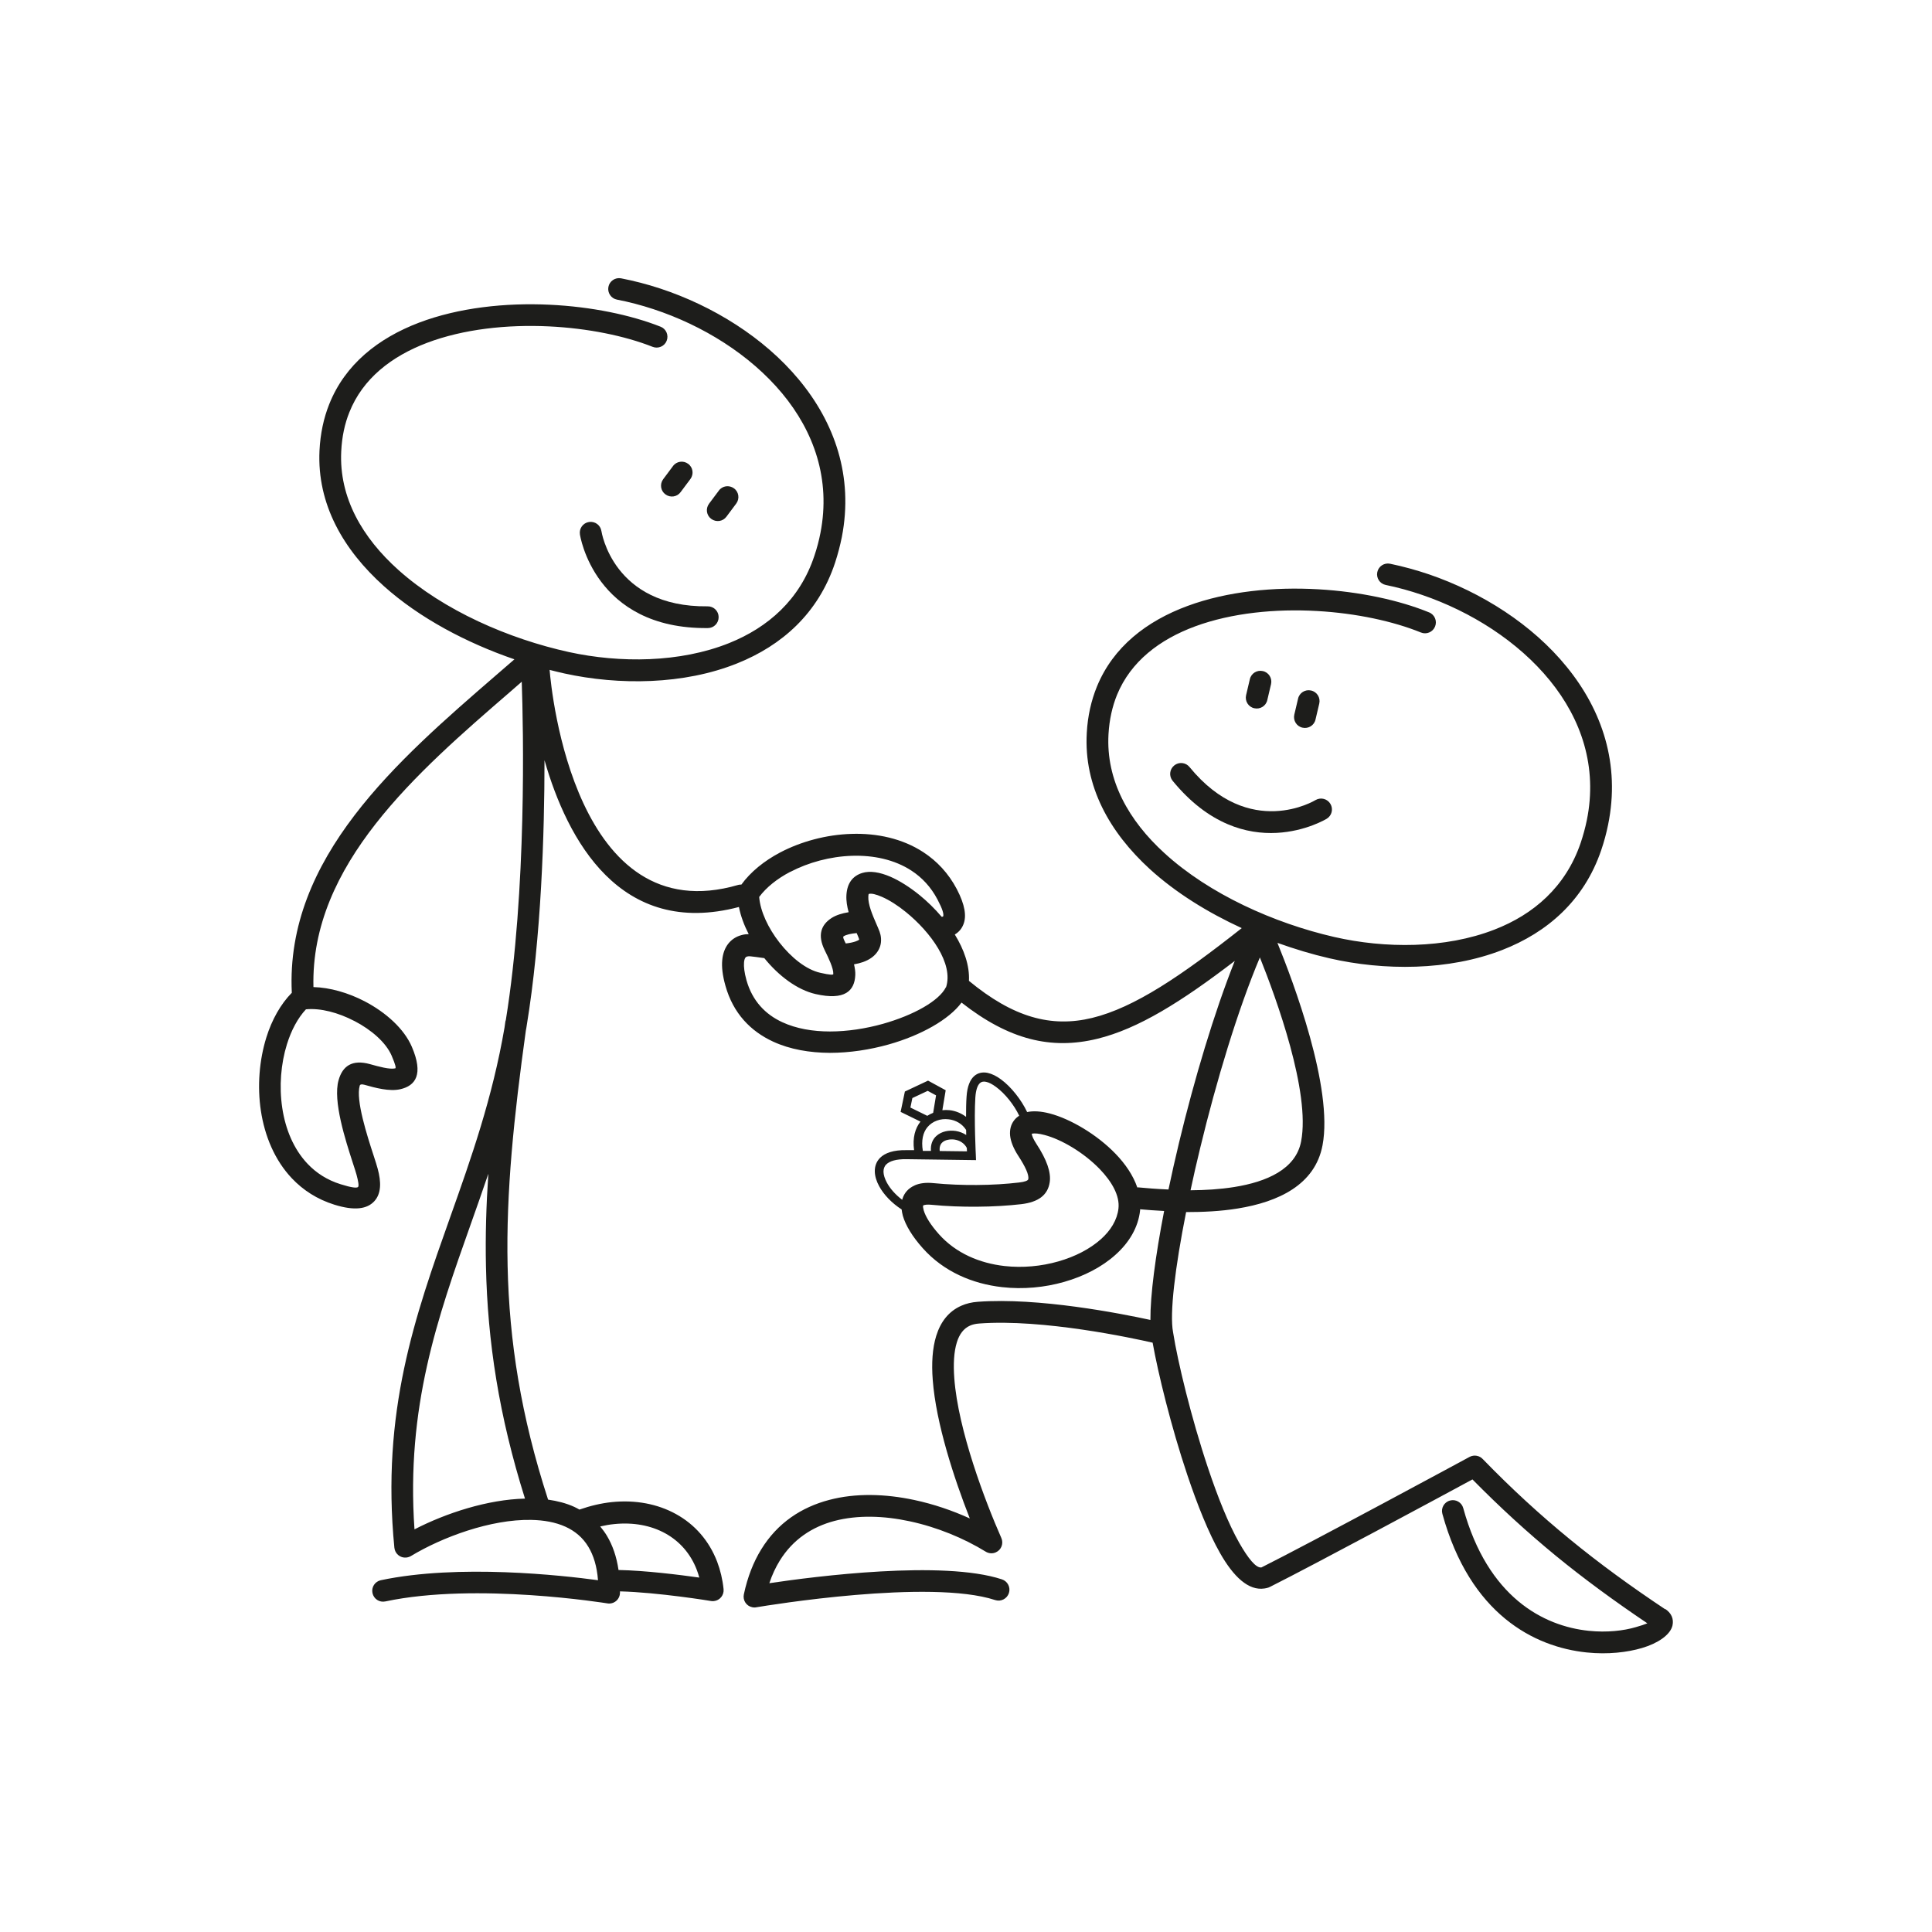 <svg xmlns="http://www.w3.org/2000/svg" id="Ebene_1" data-name="Ebene 1" viewBox="0 0 226.77 226.77"><defs><style>      .cls-1 {        fill: #1d1d1b;        stroke-width: 0px;      }    </style></defs><path class="cls-1" d="M70.59,62.33c-.11-.7-.76-1.17-1.46-1.06-.7.11-1.17.76-1.06,1.46,0,.03,1.66,11.14,15.02,10.99.7,0,1.27-.58,1.26-1.29,0-.7-.58-1.27-1.28-1.26-11.15.13-12.47-8.81-12.48-8.84Z"></path><path class="cls-1" d="M78.99,54.71l-1.15,1.54c-.42.57-.3,1.37.27,1.78.57.42,1.37.3,1.78-.27l1.15-1.54c.42-.57.3-1.37-.27-1.78-.57-.42-1.37-.3-1.78.27Z"></path><path class="cls-1" d="M85.27,60.64l1.15-1.54c.42-.57.3-1.37-.27-1.78-.57-.42-1.37-.3-1.78.27l-1.15,1.54c-.42.57-.3,1.37.27,1.78.57.42,1.37.3,1.78-.27Z"></path><path class="cls-1" d="M139.62,90.03c-.45-.55-1.25-.63-1.8-.18-.55.45-.63,1.25-.18,1.8,8.47,10.34,18.04,4.47,18.07,4.46.61-.36.81-1.14.45-1.75-.36-.61-1.14-.81-1.75-.45-.02.01-7.73,4.75-14.79-3.88Z"></path><path class="cls-1" d="M154.41,84.45l.44-1.87c.16-.69-.27-1.38-.96-1.53-.69-.16-1.38.27-1.53.96l-.44,1.87c-.16.69.27,1.38.96,1.53.69.16,1.38-.27,1.53-.96Z"></path><path class="cls-1" d="M195.47,188.9c-4.05-2.7-7.71-5.36-11.21-8.23-3.49-2.86-6.82-5.91-10.2-9.39-.38-.43-1.03-.56-1.56-.28-.05.03-18.66,10.09-24.44,12.98-.64.09-1.56-1.06-2.61-2.9-1.27-2.24-2.52-5.38-3.64-8.72-2.01-5.99-3.58-12.58-4.1-15.87l-.02-.12c-.42-2.18.23-7.56,1.53-14.1,1.94,0,4.03-.09,6.05-.42,4.78-.77,9.08-2.78,9.96-7.41,1.29-6.75-3.47-19.29-5.29-23.77,2.04.73,4.09,1.35,6.1,1.81,6.38,1.47,14,1.48,20.3-.98,5.23-2.04,9.57-5.75,11.6-11.7.34-1,.61-2,.81-2.99,1.46-7.13-.72-13.46-4.85-18.53-4.05-4.99-10-8.75-16.16-10.86-1.51-.51-3.04-.93-4.58-1.25-.69-.14-1.36.3-1.5.99-.14.69.3,1.36.99,1.5,1.41.29,2.84.68,4.27,1.17,5.74,1.96,11.26,5.45,15,10.05,3.67,4.51,5.62,10.12,4.33,16.41-.18.87-.42,1.76-.73,2.68-1.76,5.14-5.53,8.37-10.1,10.14-5.8,2.26-12.87,2.23-18.81.87-7.05-1.62-14.66-5.02-19.93-9.84-4.19-3.82-6.88-8.55-6.57-13.97.1-1.72.45-3.25,1-4.61,1.61-3.92,5-6.5,9.17-8.04,4.32-1.59,9.45-2.08,14.33-1.8,4.58.26,8.92,1.2,12.17,2.52.65.27,1.4-.05,1.66-.7.27-.65-.05-1.4-.7-1.66-3.5-1.43-8.13-2.43-12.99-2.71-5.2-.3-10.69.23-15.35,1.95-4.8,1.77-8.74,4.8-10.65,9.47-.66,1.62-1.08,3.43-1.19,5.43-.36,6.28,2.68,11.67,7.4,15.99,3.05,2.78,6.81,5.1,10.79,6.93-7.08,5.59-12.59,9.33-17.56,10.54-4.82,1.17-9.28-.07-14.46-4.35.09-1.8-.58-3.69-1.66-5.44.45-.27.8-.65,1.01-1.19.38-.95.2-2.27-.77-4.13-.99-1.88-2.34-3.3-3.93-4.34-2.46-1.61-5.46-2.25-8.44-2.15h-.02c-2.95.09-5.91.9-8.35,2.18-1.88.99-3.48,2.29-4.55,3.77-.11,0-.23,0-.34.03-19.14,5.61-21.96-22.62-22.17-25.23.58.15,1.16.29,1.74.42,6.39,1.4,14.01,1.34,20.29-1.19,5.21-2.09,9.51-5.85,11.48-11.82.33-1.01.59-2.01.79-3,1.39-7.14-.86-13.45-5.04-18.48-4.11-4.95-10.09-8.65-16.27-10.69-1.52-.5-3.06-.9-4.6-1.2-.69-.13-1.36.32-1.49,1.01-.13.69.32,1.36,1.01,1.49,1.41.27,2.85.65,4.28,1.12,5.77,1.9,11.32,5.33,15.11,9.89,3.71,4.47,5.72,10.06,4.49,16.37-.17.87-.4,1.77-.71,2.68-1.7,5.16-5.45,8.42-10,10.25-5.77,2.32-12.84,2.36-18.8,1.06-7.06-1.55-14.7-4.87-20.03-9.64-4.22-3.78-6.97-8.48-6.71-13.9.08-1.72.41-3.26.96-4.62,1.57-3.94,4.94-6.55,9.09-8.13,4.3-1.63,9.42-2.17,14.31-1.94,4.58.22,8.93,1.11,12.19,2.4.65.26,1.4-.06,1.65-.71.26-.65-.06-1.4-.71-1.65-3.51-1.39-8.15-2.35-13.01-2.58-5.21-.25-10.69.34-15.34,2.1-4.78,1.82-8.69,4.89-10.55,9.58-.65,1.63-1.04,3.44-1.14,5.44-.3,6.29,2.8,11.65,7.57,15.92,4.2,3.76,9.72,6.66,15.31,8.58l-2.15,1.86c-11.58,10.02-24.75,21.42-23.98,37.28-1.31,1.33-2.34,3.16-2.99,5.25-.82,2.64-1.08,5.69-.64,8.6.45,2.96,1.62,5.8,3.65,7.94,1.3,1.37,2.95,2.45,4.97,3.08,2.4.75,3.85.5,4.68-.39.85-.91.83-2.28.41-3.83-.11-.42-.27-.9-.46-1.49-.78-2.39-2.13-6.56-1.65-8.25.04-.15.21-.21.56-.11,1.27.36,2.93.81,4.2.52,1.8-.41,2.75-1.74,1.36-4.98-.91-2.12-3.06-4.05-5.54-5.34-1.92-1-4.07-1.62-6.01-1.67-.36-14.36,12.12-25.17,23.12-34.68l1.33-1.16c.19,5.47.6,24.44-1.87,39.72-.01.05-.05.1-.05.15-.03.24-.06.47-.1.71-1.42,8.28-3.92,15.35-6.37,22.24-4.15,11.68-8.12,22.87-6.56,38.83.07.7.69,1.22,1.39,1.15.2-.02.38-.08.54-.17,3.69-2.23,9.38-4.34,14.13-4.25,1.48.03,2.85.27,4.02.8,1.1.5,2.03,1.26,2.69,2.36.61,1.01,1.01,2.3,1.13,3.92-4.21-.57-16.37-1.93-25.49,0-.69.15-1.13.82-.98,1.51.15.69.82,1.13,1.51.98,10.73-2.28,26.03.23,26.07.23l.18.02c.7.01,1.28-.55,1.29-1.25,0-.06,0-.12,0-.18,4.44.11,10.66,1.12,10.68,1.13.11.02.22.02.34.01.7-.07,1.21-.7,1.14-1.4-.12-1.16-.38-2.23-.75-3.21-.95-2.49-2.65-4.4-4.83-5.6-2.15-1.19-4.74-1.69-7.52-1.41-1.25.13-2.53.43-3.82.88-.2-.11-.4-.23-.61-.32-.94-.43-1.98-.69-3.07-.85-3.2-9.85-4.56-18.62-4.75-27.43-.19-8.74.75-17.59,2.14-27.62.03-.17.07-.34.09-.51,1.72-10.46,2.1-22.66,2.1-31.23,2.68,9.34,8.87,20.91,22.82,17.23.21,1.06.61,2.14,1.15,3.19-.3,0-.59.03-.88.12-.59.16-1.12.49-1.53,1.01-.37.48-.63,1.12-.7,1.94-.07.78.03,1.76.38,2.99.91,3.25,2.97,5.34,5.59,6.55,1.99.92,4.3,1.31,6.67,1.32,2.32,0,4.7-.37,6.88-.98,3.81-1.07,7.1-2.93,8.57-4.92,5.56,4.36,10.51,5.57,15.93,4.25,4.82-1.17,9.91-4.37,16.14-9.14-2.43,6.1-4.76,13.93-6.54,21.33-.45,1.87-.86,3.71-1.24,5.5-1.39-.06-2.62-.16-3.55-.25-.04,0-.07.01-.11.01-.48-1.41-1.4-2.76-2.56-3.96-2.2-2.28-5.31-4.09-7.7-4.72-1.07-.28-1.97-.32-2.67-.17-.68-1.44-1.87-2.95-3.05-3.82-.53-.4-1.08-.67-1.59-.78-.59-.12-1.14-.01-1.58.38-.48.43-.81,1.2-.89,2.41-.05.69-.06,1.52-.06,2.37-.57-.43-1.23-.7-1.92-.78-.29-.03-.57-.03-.86,0l.39-2.34-2.07-1.13-2.72,1.28-.5,2.39,2.33,1.14c-.62.78-.95,1.9-.75,3.35h-.88c-1.54-.03-2.54.33-3.12.91-.43.44-.62.99-.61,1.59.01.55.19,1.15.51,1.73.54,1,1.5,2,2.64,2.73.03.24.07.48.14.74.32,1.12,1.12,2.45,2.34,3.81,2.46,2.76,5.84,4.18,9.31,4.57,2.47.28,5.01.04,7.3-.62,2.32-.66,4.42-1.75,5.99-3.16,1.62-1.44,2.69-3.22,2.91-5.23,0-.04,0-.09,0-.13.8.07,1.75.15,2.82.2-1.03,5.32-1.63,9.92-1.61,12.79-3.5-.76-13.16-2.66-20.26-2.13-.72.05-1.36.21-1.93.46-1.5.66-2.44,1.9-2.95,3.54-.45,1.45-.56,3.22-.41,5.16.38,5.11,2.51,11.58,4.35,16.27-2.04-.93-4.27-1.69-6.53-2.17-3.38-.72-6.87-.83-9.99,0-3.22.85-6.04,2.67-7.96,5.8-.9,1.46-1.6,3.21-2.04,5.28-.15.69.29,1.37.98,1.51.18.04.36.04.53,0,1.25-.21,20.34-3.35,27.99-.84.67.22,1.39-.15,1.61-.82.22-.67-.15-1.39-.82-1.61-6.92-2.28-21.94-.35-27.3.45.33-.99.74-1.86,1.22-2.64,1.55-2.51,3.82-3.98,6.43-4.67,2.71-.71,5.79-.61,8.81.04,3.23.69,6.37,1.99,8.94,3.57.34.21.79.26,1.18.08.65-.28.94-1.04.65-1.69-1.89-4.29-5.07-12.63-5.52-18.75-.12-1.64-.05-3.09.3-4.21.29-.94.79-1.63,1.54-1.96.31-.14.67-.22,1.09-.25,7.49-.56,18.03,1.72,20.35,2.25.64,3.59,2.16,9.83,4.07,15.52,1.17,3.48,2.48,6.78,3.84,9.17,1.58,2.78,3.34,4.45,5.22,4.16.16-.02.32-.06.47-.11.08-.03.15-.06.22-.1,5.2-2.61,20.03-10.59,23.72-12.59,3.26,3.31,6.45,6.22,9.77,8.95,3.36,2.75,6.89,5.33,10.76,7.94-.31.13-.77.28-1.36.45-1.43.42-3.37.65-5.51.43-5.34-.55-11.87-3.95-14.74-14.4-.18-.68-.89-1.08-1.56-.89-.68.18-1.08.89-.89,1.56,3.24,11.78,10.77,15.63,16.94,16.27,2.5.26,4.78-.02,6.48-.52,1.91-.56,3.22-1.52,3.54-2.48l.05-.17c.16-.77-.11-1.44-.87-1.95ZM41.6,119.84c2,1.04,3.7,2.52,4.37,4.07.47,1.1.53,1.46.42,1.49-.65.15-1.94-.21-2.94-.49-2.13-.6-3.25.23-3.71,1.88-.69,2.43.82,7.07,1.68,9.73.2.62.37,1.13.43,1.37.2.75.3,1.3.18,1.43-.14.15-.75.09-2.05-.32-1.58-.49-2.87-1.33-3.88-2.4-1.64-1.73-2.6-4.08-2.97-6.56-.38-2.53-.16-5.19.55-7.47.51-1.64,1.27-3.07,2.23-4.1,1.69-.17,3.79.38,5.68,1.37ZM72.09,178.89c2.25-.23,4.33.16,6.02,1.1,1.66.92,2.95,2.37,3.68,4.28.11.29.21.59.29.9-2.28-.32-6.32-.83-9.48-.89-.23-1.58-.7-2.91-1.36-4.01-.24-.4-.51-.76-.79-1.1.56-.13,1.11-.23,1.65-.28ZM61.62,175.9c-4.36.1-9.25,1.69-12.97,3.61-1-14.37,2.72-24.86,6.59-35.78.7-1.96,1.39-3.94,2.08-5.96-.25,3.69-.36,7.3-.28,10.9.19,8.79,1.52,17.51,4.58,27.23ZM92.76,102.34c2.12-1.11,4.69-1.81,7.24-1.89h0c2.51-.08,4.99.44,6.98,1.74,1.23.8,2.29,1.92,3.06,3.39.59,1.12.77,1.73.66,1.99,0,.02-.07.03-.17.04-.8-.94-1.69-1.81-2.6-2.55-1.15-.93-2.33-1.68-3.41-2.15-1.25-.54-2.41-.73-3.33-.44-1.08.34-1.76,1.17-1.84,2.59-.04.68.08,1.36.26,2.01-.78.13-1.47.34-2,.68-1.24.8-1.68,2.01-.81,3.78.46.93,1.04,2.13,1.01,2.8,0,.11-.37.12-1.54-.15-1.65-.37-3.41-1.79-4.79-3.56-1.31-1.68-2.24-3.65-2.37-5.34.84-1.13,2.11-2.14,3.63-2.94ZM100.82,110.19l.03.09c-.06.07-.2.14-.42.22-.29.1-.68.19-1.16.24-.05-.11-.11-.23-.16-.33-.15-.31-.17-.46-.09-.51.31-.2.86-.32,1.53-.38.1.24.21.47.28.68ZM111.03,115.87c-.8,1.61-3.79,3.29-7.42,4.31-1.98.55-4.12.89-6.19.89-2.02,0-3.96-.33-5.6-1.09-1.97-.91-3.51-2.48-4.2-4.92-.25-.9-.33-1.58-.29-2.08.02-.29.09-.48.17-.59.05-.06.12-.1.2-.12.11-.03.25-.04.4-.02.32.03.89.11,1.61.21,1.68,2.08,3.87,3.73,6.03,4.22,3.44.78,4.57-.39,4.65-2.23.02-.4-.05-.83-.15-1.26.4-.07.75-.16,1.06-.27.73-.26,1.24-.63,1.58-1.06.41-.52.57-1.1.53-1.69v-.03c-.02-.28-.08-.54-.17-.79-.09-.25-.24-.59-.41-.98-.41-.95-.96-2.21-.91-3.15.01-.19.03-.28.05-.29.3-.1.86.04,1.55.34.87.38,1.85,1,2.82,1.79,2.89,2.35,5.61,6.05,4.7,8.83ZM113.49,135.14l-3.19-.04c-.05-.46.07-.8.31-1.01.16-.15.38-.25.62-.3.26-.06.54-.07.82-.03.59.09,1.15.43,1.43.98,0,.15.01.29.02.41ZM107.1,128.88l1.79-.84.98.53-.34,2.05c-.24.09-.47.21-.69.35l-1.98-.97.23-1.12ZM108.86,132.3c.3-.36.69-.62,1.11-.77.43-.16.91-.21,1.38-.15.82.09,1.59.52,2.05,1.25,0,.2,0,.4.01.59-.37-.24-.79-.4-1.22-.47-.41-.06-.83-.05-1.21.04-.4.09-.77.27-1.07.54-.45.4-.7,1-.64,1.76h-.95c-.21-1.25.03-2.17.53-2.78ZM107.36,139.14c-.74.33-1.22.87-1.44,1.59-.01.03-.01.07-.02.1-.78-.59-1.42-1.3-1.81-2.03-.24-.45-.38-.88-.39-1.26,0-.33.09-.63.32-.86.39-.39,1.15-.64,2.38-.62l8.16.11-.02-.54s-.22-4.32-.06-6.79c.06-.92.26-1.46.55-1.72.18-.16.42-.2.7-.14.36.07.76.29,1.18.6,1.06.78,2.12,2.11,2.72,3.38-.24.15-.45.34-.62.57-.36.48-.51,1.07-.45,1.75.07.69.38,1.49.95,2.37.86,1.32,1.27,2.23,1.19,2.74-.03.19-.4.33-1.11.41-1.43.17-3.14.28-4.96.29-1.62.01-3.35-.05-5.08-.22-.88-.09-1.61.01-2.18.26ZM131.28,141.85c-.15,1.34-.91,2.58-2.07,3.61-1.28,1.14-3.02,2.04-4.99,2.6-1.99.57-4.18.78-6.32.54-2.9-.33-5.69-1.49-7.69-3.73-.96-1.08-1.57-2.05-1.79-2.81-.07-.26-.1-.46-.06-.58h.02c.18-.08.49-.11.92-.07,1.81.18,3.63.24,5.33.23,1.97-.01,3.78-.13,5.25-.3,2.01-.24,3.1-1.07,3.33-2.56.18-1.18-.35-2.67-1.57-4.53-.33-.51-.51-.9-.54-1.18.32-.07.83-.03,1.5.15,1.99.52,4.61,2.06,6.5,4.02,1.4,1.46,2.35,3.1,2.18,4.61ZM140.87,134.76c1.9-7.88,4.42-16.24,7.01-22.38,1.92,4.79,5.95,15.81,4.84,21.59-.62,3.27-4.04,4.75-7.86,5.36-1.69.27-3.45.37-5.12.38.34-1.61.72-3.27,1.13-4.95Z"></path><path class="cls-1" d="M148.75,82.17l.44-1.87c.16-.69-.27-1.38-.96-1.53-.69-.16-1.38.27-1.53.96l-.44,1.87c-.16.69.27,1.38.96,1.53.69.16,1.38-.27,1.53-.96Z"></path></svg>